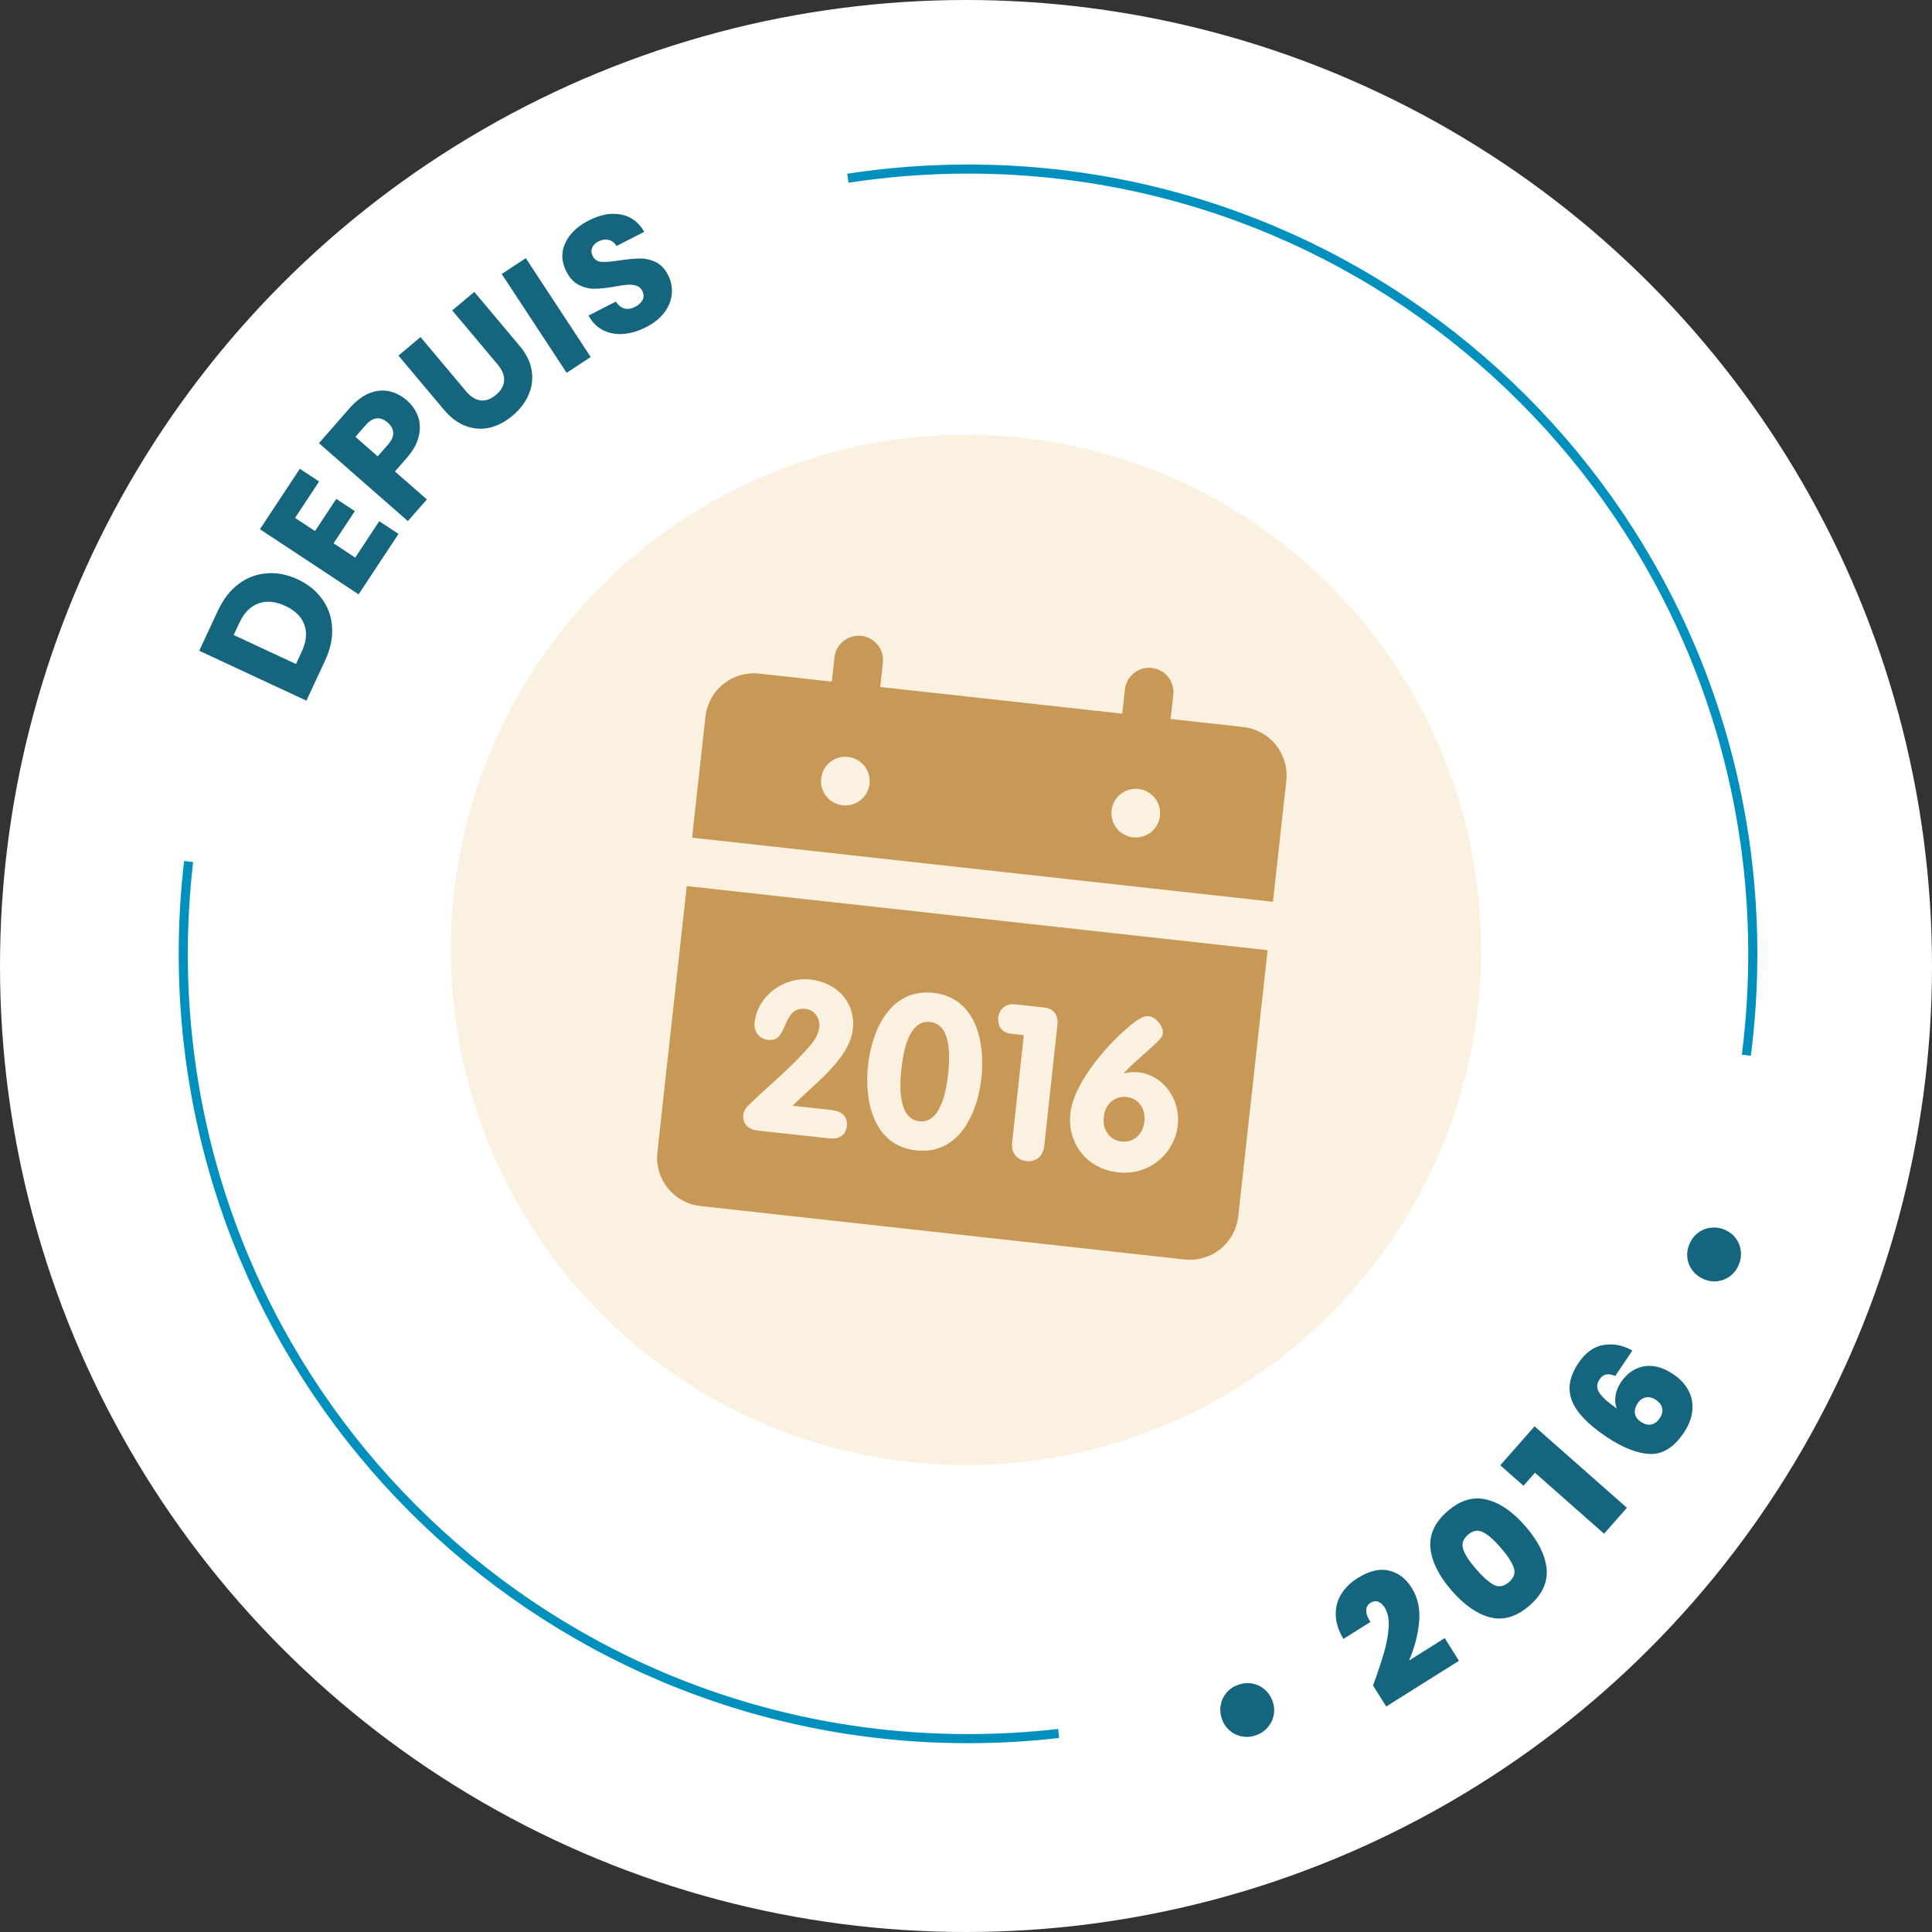<svg xmlns="http://www.w3.org/2000/svg" width="120" height="120" viewBox="0 0 120 120" fill="none"><rect x="0" y="0" width="120" height="120" fill="#333333" stroke="none"/><circle cx="60" cy="60" r="60" fill="white"></circle><circle cx="60" cy="59" r="32" fill="#FBF1E1"></circle><path fill-rule="evenodd" clip-rule="evenodd" d="M72.71 44.659L77.219 45.157C78.017 45.245 78.747 45.646 79.249 46.272C79.75 46.898 79.983 47.698 79.895 48.496L79.065 56.011L42.987 52.029L43.817 44.514C43.905 43.716 44.306 42.986 44.932 42.484C45.558 41.983 46.358 41.75 47.156 41.838L51.665 42.336L51.831 40.833C51.922 40.003 52.67 39.404 53.5 39.495C54.33 39.587 54.929 40.334 54.837 41.165L54.671 42.668L69.704 44.327L69.87 42.824C69.962 41.994 70.709 41.395 71.539 41.487C72.369 41.578 72.968 42.325 72.876 43.156L72.71 44.659ZM41.477 73.795C40.975 73.168 40.743 72.368 40.831 71.571L42.656 55.036L78.734 59.018L76.909 75.553C76.821 76.351 76.42 77.081 75.794 77.582C75.168 78.084 74.368 78.316 73.57 78.228L43.507 74.91C42.709 74.822 41.979 74.421 41.477 73.795ZM52.339 50.018C51.509 49.926 50.91 49.179 51.002 48.349C51.094 47.519 51.841 46.92 52.671 47.012C53.501 47.103 54.1 47.851 54.009 48.681C53.917 49.511 53.17 50.11 52.339 50.018ZM69.041 50.34C68.95 51.17 69.548 51.918 70.378 52.009C71.209 52.101 71.956 51.502 72.048 50.672C72.139 49.842 71.54 49.094 70.71 49.003C69.88 48.911 69.133 49.51 69.041 50.34Z" fill="#C79856"></path><path d="M69.46 72.817C67.413 72.595 66.289 70.926 66.481 69.157C66.699 67.15 69.04 64.553 70.518 63.449C70.636 63.354 70.807 63.265 70.978 63.176C71.134 63.099 71.281 63.115 71.387 63.126C71.759 63.167 72.278 63.721 72.225 64.199C72.205 64.385 72.068 64.532 71.887 64.714C71.285 65.308 70.328 66.065 69.821 66.642L69.845 66.671C70.096 66.591 70.407 66.571 70.7 66.603C72.295 66.776 73.325 68.314 73.155 69.882C72.967 71.611 71.427 73.031 69.46 72.817ZM69.968 68.137C69.21 68.055 68.64 68.598 68.555 69.383C68.474 70.127 68.87 70.816 69.668 70.903C70.426 70.985 70.997 70.428 71.081 69.657C71.158 68.953 70.806 68.228 69.968 68.137Z" fill="#FBF1E1"></path><path d="M62.866 70.971L63.591 64.297L62.807 64.212C62.169 64.142 61.953 63.648 62.002 63.196C62.053 62.731 62.434 62.315 63.006 62.377L64.894 62.582C65.465 62.644 65.74 63.091 65.682 63.623L64.86 71.187C64.788 71.852 64.322 72.178 63.75 72.116C63.179 72.054 62.794 71.635 62.866 70.971Z" fill="#FBF1E1"></path><path d="M57.102 69.645C58.458 69.793 58.784 67.662 58.886 66.718C58.996 65.708 59.128 63.624 57.772 63.477C56.416 63.329 56.098 65.393 55.988 66.403C55.885 67.347 55.746 69.498 57.102 69.645ZM56.906 71.453C54.22 71.161 53.679 68.345 53.914 66.178C54.149 64.011 55.283 61.377 57.968 61.669C60.654 61.96 61.195 64.777 60.96 66.944C60.725 69.111 59.591 71.745 56.906 71.453Z" fill="#FBF1E1"></path><path d="M49.227 68.682L51.66 68.946C52.245 69.01 52.668 69.325 52.602 69.936C52.535 70.548 52.054 70.765 51.549 70.71L47.109 70.228C46.524 70.164 46.101 69.849 46.167 69.237C46.197 68.958 46.396 68.738 46.547 68.593C47.793 67.396 49.119 66.33 50.289 64.977C50.565 64.657 50.836 64.27 50.888 63.791C50.947 63.246 50.587 62.723 50.042 62.664C48.513 62.498 49.011 64.731 47.734 64.592C47.096 64.523 46.813 64.035 46.869 63.516C47.051 61.841 48.686 60.66 50.321 60.838C51.956 61.015 53.156 62.235 52.972 63.924C52.772 65.772 50.512 67.382 49.227 68.682Z" fill="#FBF1E1"></path><path d="M13.537 37.925C13.864 37.223 14.289 36.675 14.811 36.279C15.334 35.884 15.914 35.662 16.552 35.614C17.187 35.555 17.833 35.679 18.491 35.986C19.142 36.289 19.653 36.704 20.023 37.23C20.396 37.751 20.598 38.341 20.629 39.001C20.663 39.656 20.517 40.331 20.193 41.026L19.032 43.52L12.375 40.419L13.537 37.925ZM18.741 40.476C19.027 39.863 19.082 39.308 18.906 38.81C18.73 38.313 18.335 37.921 17.722 37.636C17.109 37.35 16.552 37.298 16.052 37.481C15.551 37.663 15.158 38.061 14.873 38.674L14.515 39.442L18.384 41.244L18.741 40.476Z" fill="#14657D"></path><path d="M18.327 32.167L19.567 32.986L20.887 30.987L22.039 31.747L20.719 33.746L22.063 34.634L23.556 32.373L24.752 33.163L22.273 36.917L16.146 32.87L18.624 29.116L19.82 29.906L18.327 32.167Z" fill="#14657D"></path><path d="M25.277 24.875C25.597 25.155 25.826 25.486 25.965 25.867C26.099 26.244 26.113 26.656 26.009 27.102C25.906 27.549 25.656 27.998 25.261 28.449L24.53 29.283L26.513 31.02L25.334 32.366L19.811 27.527L21.72 25.347C22.106 24.907 22.508 24.601 22.927 24.43C23.346 24.259 23.755 24.214 24.156 24.297C24.557 24.379 24.93 24.572 25.277 24.875ZM24.101 27.614C24.326 27.357 24.434 27.113 24.423 26.881C24.413 26.649 24.298 26.437 24.077 26.244C23.857 26.051 23.631 25.965 23.401 25.985C23.169 26.005 22.942 26.144 22.716 26.401L22.075 27.133L23.46 28.346L24.101 27.614Z" fill="#14657D"></path><path d="M26.119 20.936L28.944 24.3C29.227 24.637 29.527 24.826 29.845 24.869C30.163 24.911 30.483 24.798 30.803 24.529C31.123 24.259 31.293 23.962 31.311 23.637C31.33 23.312 31.198 22.981 30.915 22.645L28.089 19.281L29.459 18.13L32.278 21.486C32.7 21.988 32.949 22.503 33.027 23.029C33.105 23.556 33.037 24.06 32.822 24.541C32.612 25.017 32.285 25.442 31.842 25.814C31.399 26.187 30.929 26.435 30.433 26.561C29.938 26.676 29.443 26.645 28.949 26.469C28.45 26.287 27.99 25.945 27.568 25.443L24.749 22.087L26.119 20.936Z" fill="#14657D"></path><path d="M32.658 16.036L36.69 22.174L35.195 23.156L31.163 17.018L32.658 16.036Z" fill="#14657D"></path><path d="M40.14 20.315C39.662 20.56 39.194 20.701 38.735 20.74C38.277 20.778 37.855 20.704 37.47 20.517C37.091 20.328 36.786 20.021 36.554 19.599L38.249 18.733C38.398 18.962 38.577 19.105 38.786 19.163C38.993 19.214 39.211 19.181 39.441 19.063C39.676 18.942 39.836 18.794 39.918 18.619C39.998 18.437 39.988 18.25 39.89 18.058C39.807 17.896 39.683 17.791 39.517 17.743C39.358 17.692 39.18 17.673 38.983 17.687C38.793 17.698 38.53 17.735 38.194 17.797C37.705 17.883 37.294 17.929 36.96 17.935C36.626 17.941 36.298 17.866 35.975 17.71C35.653 17.554 35.387 17.271 35.177 16.861C34.866 16.253 34.843 15.665 35.109 15.098C35.372 14.525 35.858 14.057 36.566 13.695C37.286 13.327 37.955 13.204 38.574 13.326C39.189 13.442 39.67 13.799 40.015 14.398L38.292 15.279C38.172 15.075 38.01 14.95 37.807 14.905C37.601 14.854 37.386 14.885 37.162 15C36.97 15.098 36.842 15.23 36.778 15.396C36.711 15.556 36.726 15.732 36.825 15.924C36.932 16.136 37.116 16.249 37.375 16.266C37.634 16.282 38.01 16.25 38.502 16.171C38.997 16.098 39.408 16.06 39.736 16.057C40.069 16.051 40.396 16.122 40.715 16.272C41.035 16.422 41.295 16.693 41.495 17.084C41.685 17.456 41.762 17.844 41.725 18.247C41.695 18.646 41.545 19.028 41.277 19.392C41.009 19.757 40.63 20.064 40.14 20.315Z" fill="#14657D"></path><path d="M78.045 107.77C77.758 107.878 77.468 107.908 77.175 107.862C76.888 107.813 76.632 107.697 76.407 107.513C76.182 107.329 76.015 107.094 75.907 106.807C75.8 106.519 75.769 106.229 75.816 105.936C75.862 105.643 75.977 105.384 76.161 105.159C76.351 104.931 76.59 104.763 76.877 104.655C77.164 104.548 77.454 104.517 77.748 104.563C78.041 104.61 78.301 104.728 78.529 104.918C78.757 105.109 78.924 105.347 79.032 105.635C79.14 105.922 79.169 106.209 79.12 106.495C79.071 106.782 78.952 107.039 78.761 107.267C78.571 107.494 78.333 107.662 78.045 107.77Z" fill="#14657D"></path><path d="M85.283 104.692C85.574 103.884 85.8 103.202 85.962 102.647C86.124 102.092 86.221 101.566 86.254 101.067C86.283 100.563 86.199 100.155 86.003 99.842C85.884 99.653 85.747 99.533 85.591 99.482C85.442 99.428 85.284 99.453 85.119 99.557C84.948 99.664 84.862 99.822 84.86 100.029C84.854 100.23 84.942 100.467 85.122 100.741L83.439 101.799C83.127 101.262 82.969 100.756 82.966 100.279C82.96 99.797 83.078 99.369 83.32 98.995C83.559 98.614 83.888 98.292 84.307 98.028C85.033 97.572 85.687 97.412 86.267 97.55C86.848 97.688 87.318 98.043 87.678 98.615C88.064 99.23 88.219 99.935 88.144 100.732C88.074 101.526 87.866 102.328 87.519 103.139L89.733 101.747L90.618 103.155L86.101 105.994L85.283 104.692Z" fill="#14657D"></path><path d="M90.153 98.778C89.367 97.872 88.932 96.998 88.848 96.157C88.764 95.316 89.117 94.552 89.907 93.866C90.697 93.181 91.503 92.939 92.324 93.14C93.151 93.337 93.957 93.889 94.743 94.795C95.538 95.711 95.978 96.59 96.062 97.431C96.145 98.273 95.79 99.039 94.994 99.729C94.199 100.419 93.391 100.663 92.57 100.462C91.754 100.256 90.948 99.695 90.153 98.778ZM93.21 96.125C92.799 95.651 92.436 95.333 92.121 95.172C91.802 95.007 91.486 95.058 91.176 95.328C90.865 95.598 90.769 95.902 90.888 96.242C91.003 96.576 91.266 96.981 91.678 97.455C92.098 97.939 92.465 98.267 92.78 98.438C93.094 98.598 93.41 98.541 93.726 98.267C94.042 97.993 94.14 97.691 94.02 97.361C93.901 97.021 93.631 96.609 93.21 96.125Z" fill="#14657D"></path><path d="M94.627 92.283L93.184 91.01L95.315 88.593L101.05 93.652L99.631 95.26L95.34 91.475L94.627 92.283Z" fill="#14657D"></path><path d="M100.326 85.463C100.102 85.371 99.913 85.341 99.758 85.371C99.603 85.401 99.465 85.506 99.344 85.685C99.161 85.957 99.16 86.234 99.341 86.515C99.525 86.79 99.887 87.114 100.427 87.486C100.326 87.25 100.297 86.986 100.341 86.696C100.385 86.406 100.496 86.129 100.675 85.862C101.053 85.301 101.528 84.97 102.101 84.868C102.678 84.76 103.291 84.924 103.939 85.361C104.367 85.649 104.682 85.992 104.886 86.389C105.087 86.777 105.161 87.197 105.109 87.649C105.061 88.096 104.884 88.545 104.581 88.996C103.977 89.893 103.279 90.331 102.486 90.31C101.691 90.279 100.782 89.919 99.758 89.23C98.624 88.466 97.915 87.72 97.632 86.992C97.349 86.263 97.484 85.488 98.037 84.667C98.485 84.001 99.012 83.625 99.618 83.537C100.222 83.439 100.812 83.555 101.389 83.884L100.326 85.463ZM101.714 87.167C101.577 87.369 101.522 87.576 101.548 87.787C101.578 87.992 101.701 88.167 101.915 88.311C102.14 88.463 102.355 88.519 102.558 88.479C102.761 88.439 102.939 88.307 103.091 88.081C103.231 87.873 103.282 87.672 103.244 87.478C103.205 87.275 103.075 87.1 102.855 86.952C102.641 86.807 102.432 86.755 102.229 86.795C102.03 86.829 101.858 86.953 101.714 87.167Z" fill="#14657D"></path><path d="M108.006 78.542C107.891 78.827 107.717 79.061 107.485 79.245C107.255 79.423 106.996 79.532 106.708 79.574C106.42 79.615 106.134 79.578 105.85 79.463C105.566 79.348 105.331 79.174 105.147 78.941C104.963 78.709 104.85 78.448 104.809 78.161C104.77 77.867 104.808 77.577 104.923 77.293C105.039 77.009 105.213 76.774 105.445 76.59C105.678 76.406 105.941 76.295 106.235 76.256C106.53 76.217 106.819 76.255 107.103 76.37C107.388 76.486 107.619 76.658 107.796 76.888C107.974 77.118 108.082 77.38 108.121 77.674C108.16 77.969 108.122 78.258 108.006 78.542Z" fill="#14657D"></path><path d="M65.753 107.668C63.907 107.882 62.027 107.99 60.125 107.99C33.202 107.99 11.383 86.165 11.383 59.248C11.383 57.306 11.496 55.392 11.716 53.512" stroke="#0090BD" stroke-width="0.565" stroke-miterlimit="10"></path><path d="M52.664 11.07C55.097 10.698 57.592 10.5 60.127 10.5C87.05 10.5 108.869 32.325 108.869 59.242C108.869 61.376 108.734 63.481 108.468 65.542" stroke="#0090BD" stroke-width="0.565" stroke-miterlimit="10"></path></svg>